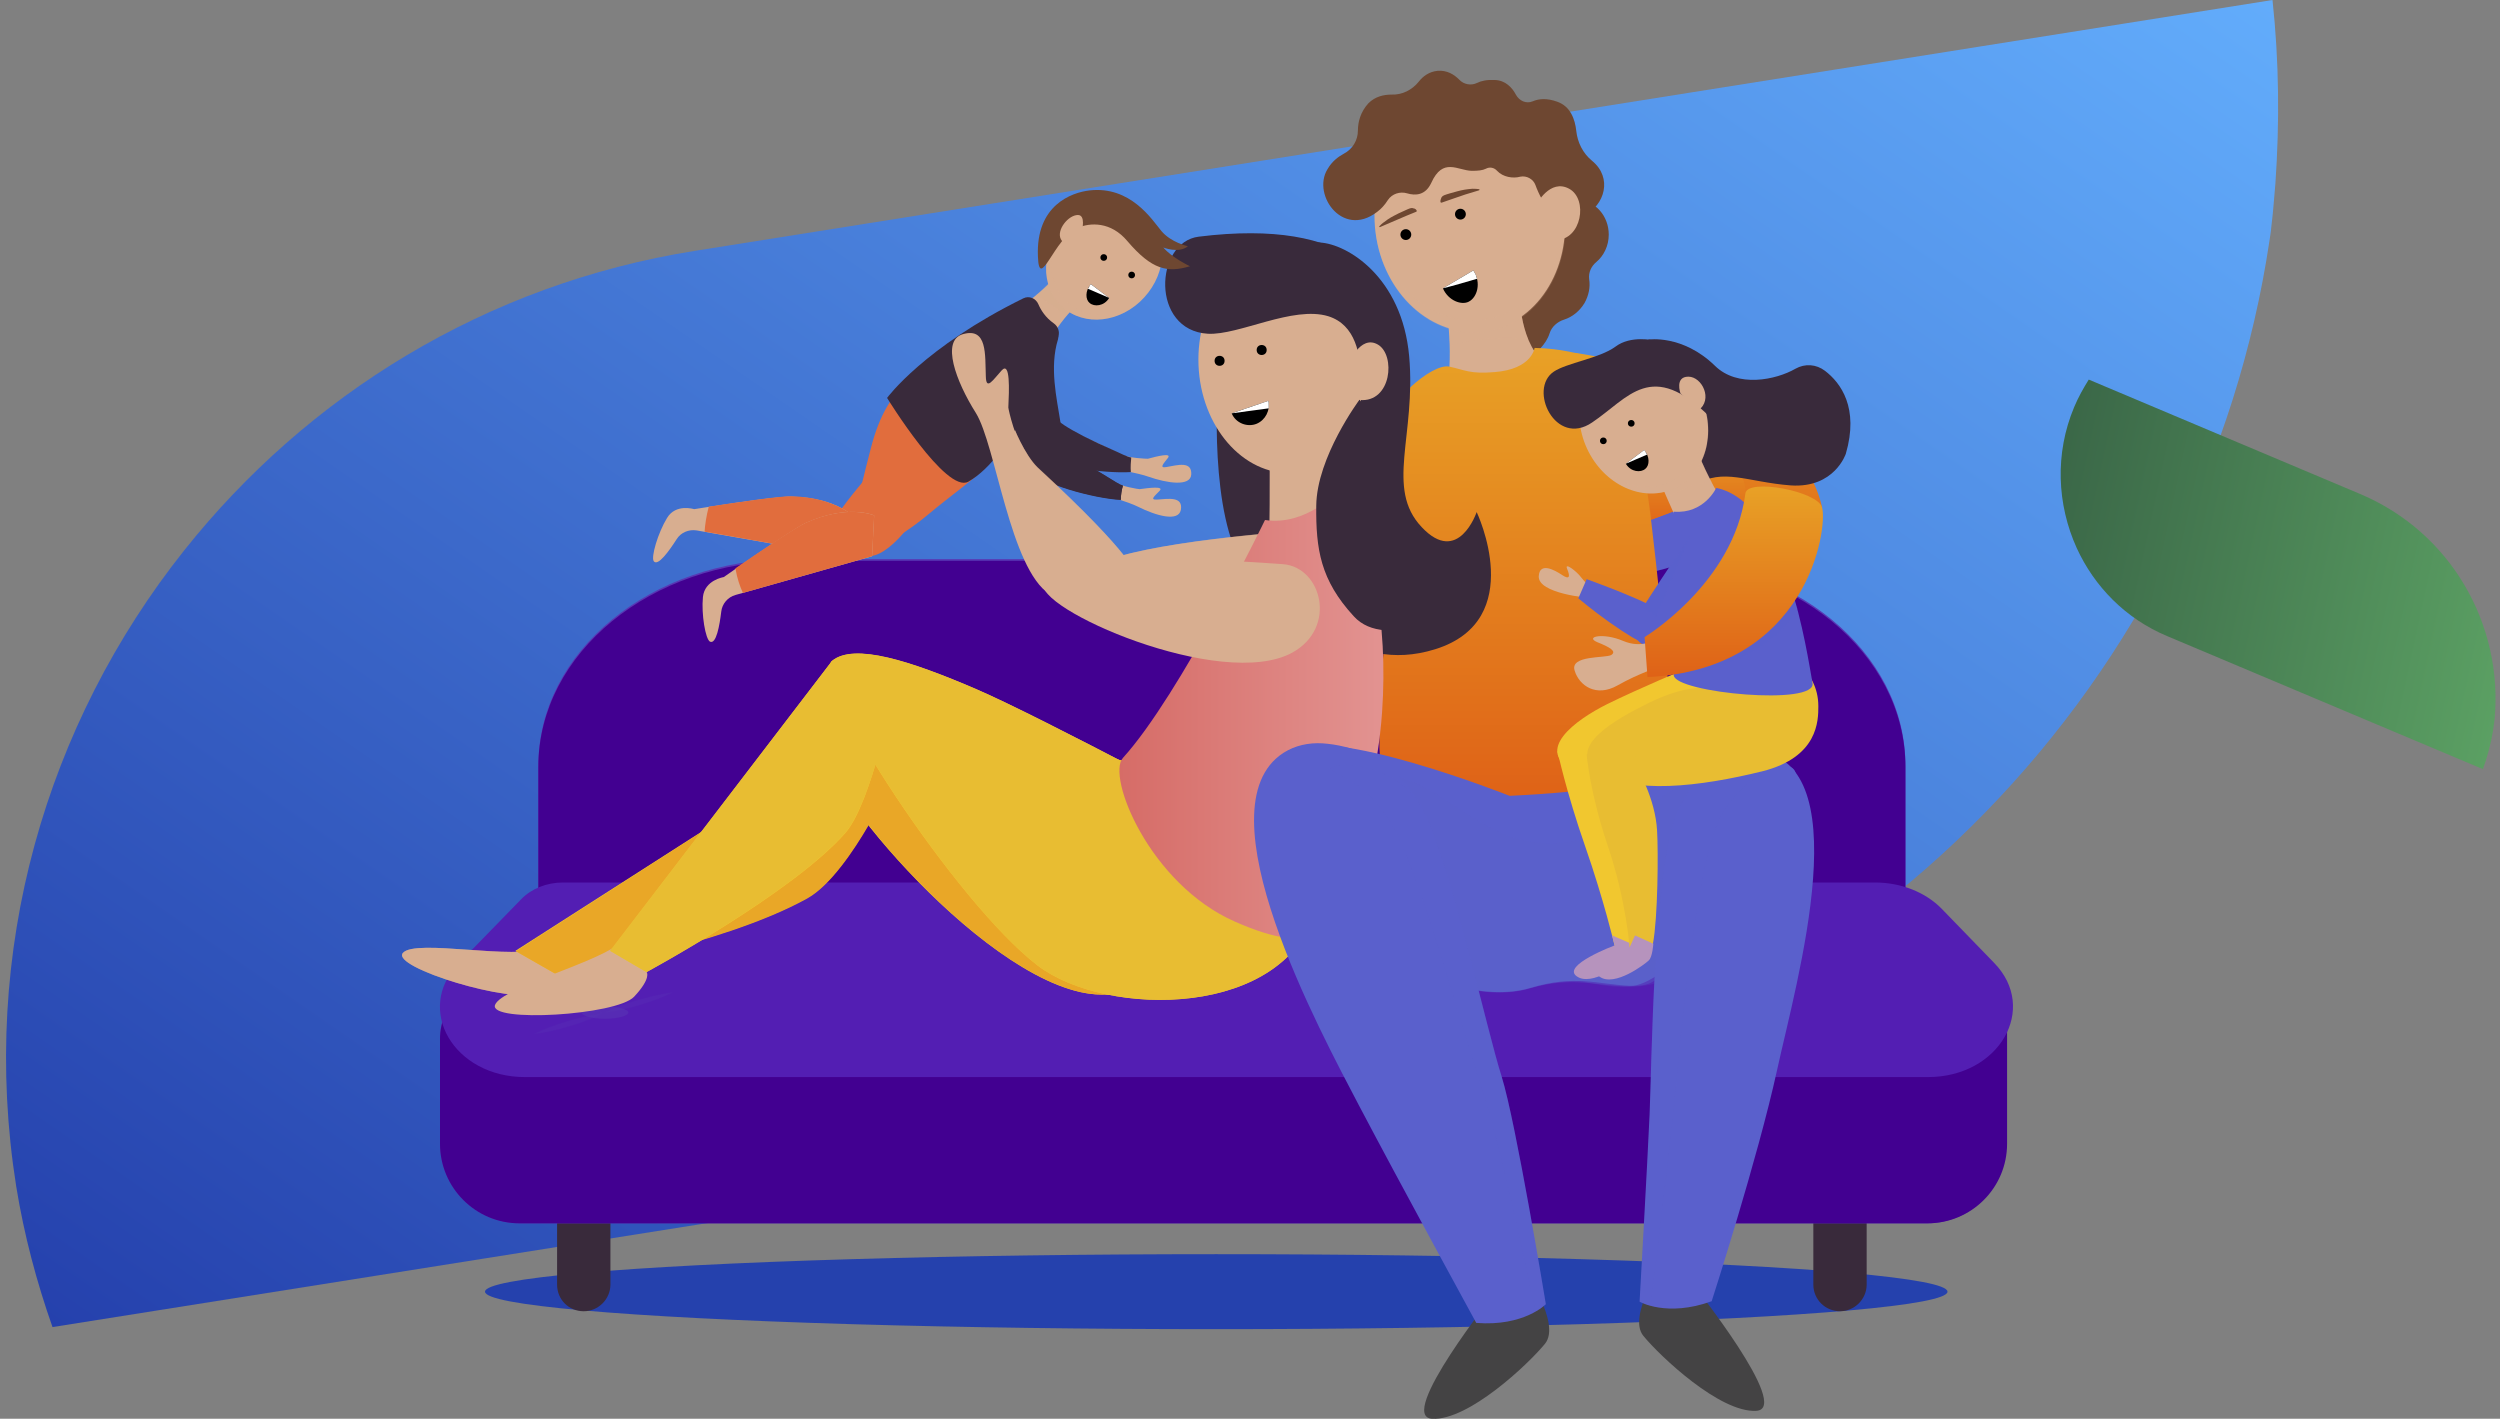 <?xml version="1.0" encoding="utf-8"?>
<!-- Generator: Adobe Illustrator 23.0.3, SVG Export Plug-In . SVG Version: 6.00 Build 0)  -->
<svg version="1.1" id="Слой_1" xmlns="http://www.w3.org/2000/svg" xmlns:xlink="http://www.w3.org/1999/xlink" x="0px" y="0px"
	 viewBox="0 0 600 340.5" style="enable-background:new 0 0 600 340.5;" xml:space="preserve">
<rect x="0" y="0" width="600" height="340.5" fill="#808080" stroke="none"/>
<style type="text/css">
	.st0{fill:url(#SVGID_1_);}
	.st1{fill:#2541AD;}
	.st2{fill:#392A3B;}
	.st3{fill:#5837B4;}
	.st4{fill:#420091;}
	.st5{opacity:0.51;}
	.st6{fill:none;}
	.st7{opacity:0.51;fill:#5837B4;}
	.st8{fill:#531EB3;}
	.st9{opacity:0.4;fill:#5A60CC;}
	.st10{fill:url(#SVGID_2_);}
	.st11{fill:#5A60CC;}
	.st12{opacity:0.26;}
	.st13{fill:url(#SVGID_3_);}
	.st14{fill:#6E4731;}
	.st15{fill:#D8AE90;}
	.st16{opacity:0.32;fill:#D8AE90;}
	.st17{opacity:0.21;fill:#D8AE90;}
	.st18{fill:url(#SVGID_4_);}
	.st19{opacity:0.5;fill:#D8AE90;}
	.st20{fill:#F1C72F;}
	.st21{fill:#E9A727;}
	.st22{fill:#E8BD32;}
	.st23{fill:url(#SVGID_5_);}
	.st24{fill:#E16D3D;}
	.st25{opacity:0.29;fill:#D8AE90;}
	.st26{fill:#6E6659;}
	.st27{fill:#444344;}
	.st28{opacity:0.18;fill:#5A60CC;}
	.st29{opacity:0.17;fill:#5A60CC;}
	.st30{fill:#B693BD;}
	.st31{opacity:0.25;fill:#5A60CC;}
	.st32{fill:url(#SVGID_6_);}
	.st33{fill:url(#SVGID_7_);}
	.st34{fill:#FFFFFF;}
</style>
<g>
	<g>
		
			<linearGradient id="SVGID_1_" gradientUnits="userSpaceOnUse" x1="-136.286" y1="218.946" x2="428.335" y2="218.946" gradientTransform="matrix(-0.568 0.823 0.823 0.568 172.251 -91.703)">
			<stop  offset="0" style="stop-color:#62ACFB"/>
			<stop  offset="1" style="stop-color:#2541AD"/>
		</linearGradient>
		<path class="st0" d="M44.2,132.1C73.7,95,116.4,68.2,166.8,60.2L545.4,0c1.6,14.8,1.7,29.5,0.7,44c-0.3,3.2-0.5,6.5-0.9,9.7
			c-0.1,1.3-0.3,2.6-0.5,3.9c-15.6,104.7-97.2,191.8-207.2,209.3L12.6,318.5c-3.8-10.8-6.8-22-8.7-33.7
			C-5.1,228.2,11.2,173.6,44.2,132.1z"/>
		<ellipse class="st1" cx="291.9" cy="310" rx="175.5" ry="9"/>
		<path class="st2" d="M441.6,314.7L441.6,314.7c3.5,0,6.4-2.9,6.4-6.4v-19c0-3.5-2.9-6.4-6.4-6.4l0,0c-3.5,0-6.4,2.9-6.4,6.4v19
			C435.2,311.9,438.1,314.7,441.6,314.7z"/>
		<path class="st2" d="M140.1,314.7L140.1,314.7c3.5,0,6.4-2.9,6.4-6.4v-19c0-3.5-2.9-6.4-6.4-6.4l0,0c-3.5,0-6.4,2.9-6.4,6.4v19
			C133.7,311.9,136.5,314.7,140.1,314.7z"/>
		<g>
			<g>
				<path class="st3" d="M129.2,218.6v-34.9c0-27.4,27.1-49.5,60.4-49.5h207.3c33.4,0,60.4,22.2,60.4,49.5v39.7L129.2,218.6z"/>
				<path class="st4" d="M129.2,219v-34.9c0-27.4,27.1-49.5,60.4-49.5h207.3c33.4,0,60.4,22.2,60.4,49.5v39.7L129.2,219z"/>
			</g>
			<g>
				<g>
					<g>
						<g class="st5">
							<g class="st5">
								<path class="st6" d="M170.4,195.8"/>
							</g>
							<g class="st5">
								<path class="st6" d="M163.9,189.8"/>
							</g>
							<g>
								<g class="st5">
									<path class="st6" d="M177,202.1"/>
								</g>
								<g class="st5">
									<path class="st6" d="M170.6,196.1"/>
								</g>
							</g>
						</g>
						<g class="st5">
							<g class="st5">
								<path class="st6" d="M170.6,195.8"/>
							</g>
							<g class="st5">
								<path class="st6" d="M177,189.8"/>
							</g>
							<g>
								<g class="st5">
									<path class="st6" d="M163.9,202.1"/>
								</g>
								<g class="st5">
									<path class="st6" d="M170.4,196.1"/>
								</g>
							</g>
						</g>
					</g>
					<g>
						<g class="st5">
							<g class="st5">
								<path class="st6" d="M170.4,157.6"/>
							</g>
							<g class="st5">
								<path class="st6" d="M163.9,151.6"/>
							</g>
						</g>
						<g class="st5">
							<g class="st5">
								<path class="st6" d="M170.6,157.6"/>
							</g>
							<g class="st5">
								<path class="st6" d="M177,151.6"/>
							</g>
						</g>
					</g>
				</g>
				<g>
					<g>
						<path class="st7" d="M229.3,195.8c0,1,1,1.8,2.2,1.8c1.2,0,2.2-0.8,2.2-1.8s-1-1.8-2.2-1.8C230.3,194,229.3,194.8,229.3,195.8
							z"/>
						<g class="st5">
							<g class="st5">
								<path class="st3" d="M225.1,189.8c1.3,0.8,2.4,1.7,3.5,2.7c1.1,1,2.1,2.1,2.9,3.3c-1.3-0.8-2.4-1.7-3.5-2.7
									C227,192.1,226,191,225.1,189.8z"/>
							</g>
							<g>
								<g class="st5">
									<path class="st3" d="M231.8,196.1c1.3,0.8,2.4,1.7,3.5,2.7c1.1,1,2.1,2.1,2.9,3.3c-1.3-0.8-2.4-1.7-3.5-2.7
										C233.7,198.4,232.6,197.3,231.8,196.1z"/>
								</g>
							</g>
						</g>
						<g class="st5">
							<g class="st5">
								<path class="st3" d="M238.2,189.8c-0.8,1.2-1.9,2.3-2.9,3.3c-1.1,1-2.2,1.9-3.5,2.7c0.8-1.2,1.9-2.3,2.9-3.3
									C235.8,191.5,236.9,190.5,238.2,189.8z"/>
							</g>
							<g>
								<g class="st5">
									<path class="st3" d="M231.5,196.1c-0.8,1.2-1.9,2.3-2.9,3.3c-1.1,1-2.2,1.9-3.5,2.7c0.8-1.2,1.9-2.3,2.9-3.3
										C229.1,197.8,230.2,196.9,231.5,196.1z"/>
								</g>
							</g>
						</g>
					</g>
					<g>
						<g class="st5">
							<g class="st5">
								<path class="st6" d="M231.5,157.6"/>
							</g>
							<g class="st5">
								<path class="st6" d="M225.1,151.6"/>
							</g>
							<g>
								<g class="st5">
									<path class="st6" d="M238.2,164"/>
								</g>
								<g class="st5">
									<path class="st6" d="M231.8,158"/>
								</g>
							</g>
						</g>
						<g class="st5">
							<g>
								<g class="st5">
									<path class="st6" d="M225.1,164"/>
								</g>
								<g class="st5">
									<path class="st6" d="M231.5,158"/>
								</g>
							</g>
						</g>
					</g>
				</g>
				<g>
					<g>
						<path class="st7" d="M290.5,195.8c0,1,1,1.8,2.2,1.8c1.2,0,2.2-0.8,2.2-1.8s-1-1.8-2.2-1.8C291.5,194,290.5,194.8,290.5,195.8
							z"/>
						<g class="st5">
							<g class="st5">
								<path class="st3" d="M286.3,189.8c1.3,0.8,2.4,1.7,3.5,2.7c1.1,1,2.1,2.1,2.9,3.3c-1.3-0.8-2.4-1.7-3.5-2.7
									C288.1,192.1,287.1,191,286.3,189.8z"/>
							</g>
							<g>
								<g class="st5">
									<path class="st3" d="M293,196.1c1.3,0.8,2.4,1.7,3.5,2.7c1.1,1,2.1,2.1,2.9,3.3c-1.3-0.8-2.4-1.7-3.5-2.7
										C294.8,198.4,293.8,197.3,293,196.1z"/>
								</g>
							</g>
						</g>
						<g class="st5">
							<g class="st5">
								<path class="st3" d="M299.4,189.8c-0.8,1.2-1.9,2.3-2.9,3.3c-1.1,1-2.2,1.9-3.5,2.7c0.8-1.2,1.9-2.3,2.9-3.3
									C297,191.5,298.1,190.5,299.4,189.8z"/>
							</g>
							<g>
								<g class="st5">
									<path class="st3" d="M292.7,196.1c-0.8,1.2-1.9,2.3-2.9,3.3c-1.1,1-2.2,1.9-3.5,2.7c0.8-1.2,1.9-2.3,2.9-3.3
										C290.3,197.8,291.4,196.9,292.7,196.1z"/>
								</g>
							</g>
						</g>
					</g>
					<g>
						<g class="st5">
							<g>
								<g class="st5">
									<path class="st3" d="M293,158c1.3,0.8,2.4,1.7,3.5,2.7c1.1,1,2.1,2.1,2.9,3.3c-1.3-0.8-2.4-1.7-3.5-2.7
										C294.8,160.3,293.8,159.2,293,158z"/>
								</g>
							</g>
						</g>
						<g class="st5">
							<g class="st5">
								<path class="st6" d="M293,157.6"/>
							</g>
							<g class="st5">
								<path class="st6" d="M299.4,151.6"/>
							</g>
							<g>
								<g class="st5">
									<path class="st3" d="M292.7,158c-0.8,1.2-1.9,2.3-2.9,3.3c-1.1,1-2.2,1.9-3.5,2.7c0.8-1.2,1.9-2.3,2.9-3.3
										C290.3,159.7,291.4,158.7,292.7,158z"/>
								</g>
							</g>
						</g>
					</g>
				</g>
				<g>
					<g>
						<path class="st7" d="M351.6,195.8c0,1,1,1.8,2.2,1.8c1.2,0,2.2-0.8,2.2-1.8s-1-1.8-2.2-1.8C352.6,194,351.6,194.8,351.6,195.8
							z"/>
						<g class="st5">
							<g class="st5">
								<path class="st3" d="M347.4,189.8c1.3,0.8,2.4,1.7,3.5,2.7c1.1,1,2.1,2.1,2.9,3.3c-1.3-0.8-2.4-1.7-3.5-2.7
									C349.3,192.1,348.3,191,347.4,189.8z"/>
							</g>
							<g>
								<g class="st5">
									<path class="st3" d="M354.1,196.1c1.3,0.8,2.4,1.7,3.5,2.7c1.1,1,2.1,2.1,2.9,3.3c-1.3-0.8-2.4-1.7-3.5-2.7
										C356,198.4,355,197.3,354.1,196.1z"/>
								</g>
							</g>
						</g>
						<g class="st5">
							<g class="st5">
								<path class="st3" d="M360.5,189.8c-0.8,1.2-1.9,2.3-2.9,3.3c-1.1,1-2.2,1.9-3.5,2.7c0.8-1.2,1.9-2.3,2.9-3.3
									C358.1,191.5,359.2,190.5,360.5,189.8z"/>
							</g>
							<g>
								<g class="st5">
									<path class="st3" d="M353.8,196.1c-0.8,1.2-1.9,2.3-2.9,3.3c-1.1,1-2.2,1.9-3.5,2.7c0.8-1.2,1.9-2.3,2.9-3.3
										C351.4,197.8,352.6,196.9,353.8,196.1z"/>
								</g>
							</g>
						</g>
					</g>
					<g>
						<path class="st7" d="M351.6,157.6c0,1,1,1.8,2.2,1.8c1.2,0,2.2-0.8,2.2-1.8c0-1-1-1.8-2.2-1.8
							C352.6,155.8,351.6,156.6,351.6,157.6z"/>
						<g class="st5">
							<g class="st5">
								<path class="st3" d="M347.4,151.6c1.3,0.8,2.4,1.7,3.5,2.7c1.1,1,2.1,2.1,2.9,3.3c-1.3-0.8-2.4-1.7-3.5-2.7
									C349.3,153.9,348.3,152.9,347.4,151.6z"/>
							</g>
							<g>
								<g class="st5">
									<path class="st3" d="M354.1,158c1.3,0.8,2.4,1.7,3.5,2.7c1.1,1,2.1,2.1,2.9,3.3c-1.3-0.8-2.4-1.7-3.5-2.7
										C356,160.3,355,159.2,354.1,158z"/>
								</g>
							</g>
						</g>
						<g class="st5">
							<g class="st5">
								<path class="st3" d="M360.5,151.6c-0.8,1.2-1.9,2.3-2.9,3.3c-1.1,1-2.2,1.9-3.5,2.7c0.8-1.2,1.9-2.3,2.9-3.3
									C358.1,153.3,359.2,152.4,360.5,151.6z"/>
							</g>
							<g>
								<g class="st5">
									<path class="st3" d="M353.8,158c-0.8,1.2-1.9,2.3-2.9,3.3c-1.1,1-2.2,1.9-3.5,2.7c0.8-1.2,1.9-2.3,2.9-3.3
										C351.4,159.7,352.6,158.7,353.8,158z"/>
								</g>
							</g>
						</g>
					</g>
				</g>
				<g>
					<g>
						<path class="st7" d="M412.8,195.8c0,1,1,1.8,2.2,1.8s2.2-0.8,2.2-1.8s-1-1.8-2.2-1.8S412.8,194.8,412.8,195.8z"/>
						<g class="st5">
							<g class="st5">
								<path class="st3" d="M408.6,189.8c1.3,0.8,2.4,1.7,3.5,2.7c1.1,1,2.1,2.1,2.9,3.3c-1.3-0.8-2.4-1.7-3.5-2.7
									C410.5,192.1,409.4,191,408.6,189.8z"/>
							</g>
							<g>
								<g class="st5">
									<path class="st3" d="M415.3,196.1c1.3,0.8,2.4,1.7,3.5,2.7c1.1,1,2.1,2.1,2.9,3.3c-1.3-0.8-2.4-1.7-3.5-2.7
										C417.2,198.4,416.1,197.3,415.3,196.1z"/>
								</g>
							</g>
						</g>
						<g class="st5">
							<g class="st5">
								<path class="st3" d="M421.7,189.8c-0.8,1.2-1.9,2.3-2.9,3.3c-1.1,1-2.2,1.9-3.5,2.7c0.8-1.2,1.9-2.3,2.9-3.3
									C419.3,191.5,420.4,190.5,421.7,189.8z"/>
							</g>
							<g>
								<g class="st5">
									<path class="st3" d="M415,196.1c-0.8,1.2-1.9,2.3-2.9,3.3c-1.1,1-2.2,1.9-3.5,2.7c0.8-1.2,1.9-2.3,2.9-3.3
										C412.6,197.8,413.7,196.9,415,196.1z"/>
								</g>
							</g>
						</g>
					</g>
					<g>
						<path class="st7" d="M412.8,157.6c0,1,1,1.8,2.2,1.8s2.2-0.8,2.2-1.8c0-1-1-1.8-2.2-1.8S412.8,156.6,412.8,157.6z"/>
						<g class="st5">
							<g class="st5">
								<path class="st3" d="M408.6,151.6c1.3,0.8,2.4,1.7,3.5,2.7c1.1,1,2.1,2.1,2.9,3.3c-1.3-0.8-2.4-1.7-3.5-2.7
									C410.5,153.9,409.4,152.9,408.6,151.6z"/>
							</g>
							<g>
								<g class="st5">
									<path class="st3" d="M415.3,158c1.3,0.8,2.4,1.7,3.5,2.7c1.1,1,2.1,2.1,2.9,3.3c-1.3-0.8-2.4-1.7-3.5-2.7
										C417.2,160.3,416.1,159.2,415.3,158z"/>
								</g>
							</g>
						</g>
						<g class="st5">
							<g class="st5">
								<path class="st3" d="M421.7,151.6c-0.8,1.2-1.9,2.3-2.9,3.3c-1.1,1-2.2,1.9-3.5,2.7c0.8-1.2,1.9-2.3,2.9-3.3
									C419.3,153.3,420.4,152.4,421.7,151.6z"/>
							</g>
							<g>
								<g class="st5">
									<path class="st3" d="M415,158c-0.8,1.2-1.9,2.3-2.9,3.3c-1.1,1-2.2,1.9-3.5,2.7c0.8-1.2,1.9-2.3,2.9-3.3
										C412.6,159.7,413.7,158.7,415,158z"/>
								</g>
							</g>
						</g>
					</g>
				</g>
			</g>
		</g>
		<path class="st3" d="M124.7,293.6h337.7c10.6,0,19.1-8.6,19.1-19.1v-31.9c0-4.7-3.8-8.5-8.5-8.5H120.5c-8.2,0-14.9,6.7-14.9,14.9
			v25.5C105.6,285,114.2,293.6,124.7,293.6z"/>
		<g>
			<path class="st4" d="M124.7,293.6h337.9c10.5,0,19.1-8.5,19.1-19.1v-31.5c0-4.7-3.8-8.5-8.5-8.5H120.5c-8.2,0-14.9,6.7-14.9,14.9
				v25.1C105.6,285,114.1,293.6,124.7,293.6z"/>
			<g>
				<path class="st8" d="M126,258.5h336.7c17.1,0,26.6-16.4,15.9-27.4L466,218.1c-3.9-4-9.8-6.3-16-6.3H135.1c-3.9,0-7.6,1.5-10,4
					l-15,15.4C99.4,242.2,108.9,258.5,126,258.5z"/>
				<g>
					<g>
						<g>
							<g class="st5">
								<g class="st5">
									<path class="st6" d="M211.2,243"/>
								</g>
								<g class="st5">
									<path class="st6" d="M227.5,238.2"/>
								</g>
								<g>
									<g class="st5">
										<path class="st6" d="M194.3,248.1"/>
									</g>
									<g class="st5">
										<path class="st6" d="M210.5,243.3"/>
									</g>
								</g>
							</g>
							<g class="st5">
								<g class="st5">
									<path class="st6" d="M210.5,243"/>
								</g>
								<g class="st5">
									<path class="st6" d="M194.3,238.2"/>
								</g>
								<g>
									<g class="st5">
										<path class="st6" d="M227.5,248.1"/>
									</g>
									<g class="st5">
										<path class="st6" d="M211.2,243.3"/>
									</g>
								</g>
							</g>
						</g>
						<g>
							<g class="st5">
								<g>
									<g class="st5">
										<path class="st6" d="M198.5,226.6"/>
									</g>
								</g>
							</g>
							<g class="st5">
								<g class="st5">
									<path class="st6" d="M198.5,219.4"/>
								</g>
								<g>
									<g class="st5">
										<path class="st6" d="M222.6,226.6"/>
									</g>
								</g>
							</g>
						</g>
					</g>
					<g>
						<g>
							<path class="st7" d="M150.8,243c0,0.8-2.5,1.5-5.6,1.5c-3.1,0-5.6-0.7-5.6-1.5c0-0.8,2.5-1.5,5.6-1.5
								C148.3,241.6,150.8,242.2,150.8,243z"/>
							<g class="st5">
								<g class="st5">
									<path class="st3" d="M161.4,238.2c-2.6,1.3-5.2,2.2-7.9,3c-2.7,0.8-5.4,1.5-8.3,1.8c2.6-1.3,5.2-2.2,7.9-3
										C155.9,239.3,158.6,238.5,161.4,238.2z"/>
								</g>
								<g>
									<g class="st5">
										<path class="st3" d="M144.5,243.3c-2.6,1.3-5.2,2.2-7.9,3c-2.7,0.8-5.4,1.5-8.3,1.8c2.6-1.3,5.2-2.2,7.9-3
											C138.9,244.3,141.7,243.6,144.5,243.3z"/>
									</g>
								</g>
							</g>
							<g class="st5">
								<g class="st5">
									<path class="st3" d="M128.3,238.2c2.8,0.4,5.6,1.1,8.3,1.8c2.7,0.8,5.4,1.7,7.9,3c-2.8-0.4-5.6-1.1-8.3-1.8
										C133.5,240.4,130.8,239.4,128.3,238.2z"/>
								</g>
								<g>
									<g class="st5">
										<path class="st6" d="M161.4,248.1"/>
									</g>
									<g class="st5">
										<path class="st6" d="M145.2,243.3"/>
									</g>
								</g>
							</g>
						</g>
						<g>
							<g class="st5">
								<g class="st5">
									<path class="st6" d="M144.8,222.9"/>
								</g>
								<g class="st5">
									<path class="st6" d="M156.5,219.4"/>
								</g>
								<g>
									<g class="st5">
										<path class="st6" d="M132.4,226.6"/>
									</g>
									<g class="st5">
										<path class="st6" d="M144.2,223.1"/>
									</g>
								</g>
							</g>
							<g class="st5">
								<g class="st5">
									<path class="st6" d="M144.2,222.9"/>
								</g>
								<g class="st5">
									<path class="st6" d="M132.4,219.4"/>
								</g>
								<g>
									<g class="st5">
										<path class="st6" d="M156.5,226.6"/>
									</g>
									<g class="st5">
										<path class="st6" d="M144.8,223.1"/>
									</g>
								</g>
							</g>
						</g>
					</g>
					<g>
						<g>
							<path class="st7" d="M290.9,222.9c0,0.6-1.8,1.1-4.1,1.1c-2.3,0-4.1-0.5-4.1-1.1c0-0.6,1.8-1.1,4.1-1.1
								C289.1,221.9,290.9,222.3,290.9,222.9z"/>
							<g class="st5">
								<g class="st5">
									<path class="st3" d="M298.6,219.4c-1.9,0.9-3.8,1.6-5.8,2.2c-2,0.6-4,1.1-6,1.3c1.9-0.9,3.8-1.6,5.8-2.2
										C294.6,220.2,296.6,219.7,298.6,219.4z"/>
								</g>
								<g>
									<g class="st5">
										<path class="st3" d="M286.3,223.1c-1.9,0.9-3.8,1.6-5.8,2.2c-2,0.6-4,1.1-6,1.3c1.9-0.9,3.8-1.6,5.8-2.2
											C282.3,223.9,284.2,223.4,286.3,223.1z"/>
									</g>
								</g>
							</g>
							<g class="st5">
								<g class="st5">
									<path class="st3" d="M274.5,219.4c2.1,0.3,4,0.8,6,1.3c2,0.6,3.9,1.3,5.8,2.2c-2.1-0.3-4-0.8-6-1.3
										C278.3,221,276.4,220.3,274.5,219.4z"/>
								</g>
								<g>
									<g class="st5">
										<path class="st3" d="M286.8,223.1c2.1,0.3,4,0.8,6,1.3c2,0.6,3.9,1.3,5.8,2.2c-2.1-0.3-4-0.8-6-1.3
											C290.6,224.7,288.7,224,286.8,223.1z"/>
									</g>
								</g>
							</g>
						</g>
					</g>
					<g>
						<g>
							<g class="st5">
								<g>
									<line class="st9" x1="346.4" y1="248.1" x2="362.6" y2="243.3"/>
								</g>
							</g>
							<g class="st5">
								<g>
									<g class="st5">
										<path class="st6" d="M379.6,248.1"/>
									</g>
									<g class="st5">
										<path class="st6" d="M363.3,243.3"/>
									</g>
								</g>
							</g>
						</g>
						<g>
							<path class="st7" d="M367,222.9c0,0.6-1.8,1.1-4.1,1.1s-4.1-0.5-4.1-1.1c0-0.6,1.8-1.1,4.1-1.1S367,222.3,367,222.9z"/>
							<g class="st5">
								<g class="st5">
									<path class="st3" d="M374.7,219.4c-1.9,0.9-3.8,1.6-5.8,2.2c-2,0.6-4,1.1-6,1.3c1.9-0.9,3.8-1.6,5.8-2.2
										C370.6,220.2,372.6,219.7,374.7,219.4z"/>
								</g>
								<g>
									<g class="st5">
										<path class="st3" d="M362.4,223.1c-1.9,0.9-3.8,1.6-5.8,2.2c-2,0.6-4,1.1-6,1.3c1.9-0.9,3.8-1.6,5.8-2.2
											C358.3,223.9,360.3,223.4,362.4,223.1z"/>
									</g>
								</g>
							</g>
							<g class="st5">
								<g class="st5">
									<path class="st3" d="M350.6,219.4c2.1,0.3,4,0.8,6,1.3c2,0.6,3.9,1.3,5.8,2.2c-2.1-0.3-4-0.8-6-1.3
										C354.4,221,352.4,220.3,350.6,219.4z"/>
								</g>
								<g>
									<g class="st5">
										<path class="st3" d="M362.9,223.1c2.1,0.3,4,0.8,6,1.3c2,0.6,3.9,1.3,5.8,2.2c-2.1-0.3-4-0.8-6-1.3
											C366.7,224.7,364.7,224,362.9,223.1z"/>
									</g>
								</g>
							</g>
						</g>
					</g>
					<g>
						<g>
							<g class="st5">
								<g class="st5">
									<path class="st6" d="M439.4,243"/>
								</g>
								<g class="st5">
									<path class="st6" d="M455.6,238.2"/>
								</g>
							</g>
							<g class="st5">
								<g>
									<g class="st5">
										<path class="st6" d="M455.6,248.1"/>
									</g>
									<g class="st5">
										<path class="st6" d="M439.4,243.3"/>
									</g>
								</g>
							</g>
						</g>
						<g>
							<g class="st5">
								<g class="st5">
									<path class="st6" d="M438.9,222.9"/>
								</g>
								<g class="st5">
									<path class="st6" d="M450.7,219.4"/>
								</g>
							</g>
							<g class="st5">
								<g class="st5">
									<path class="st6" d="M438.4,222.9"/>
								</g>
								<g class="st5">
									<path class="st6" d="M426.6,219.4"/>
								</g>
							</g>
						</g>
					</g>
				</g>
			</g>
		</g>
		
			<linearGradient id="SVGID_2_" gradientUnits="userSpaceOnUse" x1="1007.664" y1="84.712" x2="1007.664" y2="138.295" gradientTransform="matrix(-1 0 0 1 1412.382 0)">
			<stop  offset="0" style="stop-color:#E8A126"/>
			<stop  offset="1" style="stop-color:#DF6217"/>
		</linearGradient>
		<path class="st10" d="M378,84.7c16.3,2.2,54.4,13.8,59.3,37.1l-23.2,16.5c0,0-20.8-15-37.1-24.8c-3.9-2.3-5.9-15.9-4.3-22.5
			C373.3,88.7,375.7,84.4,378,84.7z"/>
		<g>
			<path class="st11" d="M404.9,121.5c0,0-18.7,6.9-22.4,8.8c-3.7,1.9-5.9,8.1,3,8.1c8.9,0,17.2-2.4,20.6-4.5
				C409.6,131.8,416,119.4,404.9,121.5z"/>
			<g class="st12">
				<path class="st11" d="M404.9,121.5c0,0-18.7,6.9-22.4,8.8c-3.7,1.9-5.9,8.1,3,8.1c8.9,0,17.2-2.4,20.6-4.5
					C409.6,131.8,416,119.4,404.9,121.5z"/>
			</g>
		</g>
		
			<linearGradient id="SVGID_3_" gradientUnits="userSpaceOnUse" x1="1006.138" y1="104.379" x2="1006.138" y2="127.625" gradientTransform="matrix(-1 0 0 1 1412.382 0)">
			<stop  offset="0" style="stop-color:#E8A126"/>
			<stop  offset="1" style="stop-color:#DF6217"/>
		</linearGradient>
		<path class="st13" d="M393.5,104.6c0,0,24.2-3,25.5,13.8c0.4,5.6-6.5,9.2-6.5,9.2l-9.4-5.4l-6.7,2.5L393.5,104.6z"/>
		<g>
			<path class="st14" d="M359.4,73.3c2-2,4.7-2.9,7.1-2.6c-0.2-1.7,0.2-3.6,1.2-5.3c1.2-2.2,3.2-3.6,5.3-4.1c-1-1.4-1.5-3.1-1.5-5
				c0-4.5,3.3-8.2,7.3-8.2s7.3,3.7,7.3,8.2c0,2.7-1.2,5.1-3,6.6c-1.2,1-1.9,2.5-1.7,4.1c0.3,1.9-0.1,3.9-1.1,5.7c-1.2,2-3,3.4-4.9,4
				c-1.6,0.5-3,1.7-3.5,3.3c-0.4,1.3-1.2,2.5-2.2,3.6c-3.2,3.2-8.1,3.5-10.9,0.7C355.9,81.4,356.2,76.5,359.4,73.3z"/>
			<path class="st15" d="M364.7,68.2c0,0-0.7,11.2,4.6,17.5c2.8,3.4-10.7,14-10.7,14s-11.2-6.1-10.9-9.2c1-11.3-1.4-21.1-1.4-21.1
				L364.7,68.2z"/>
			<path class="st16" d="M349.3,69.3l15.4-1c0,0-0.4,6.9,2,13c-3.8-0.3-11.9-0.6-18.7,1.7c-0.1-2-0.2-3.9-0.4-5.5L349.3,69.3z"/>
			
				<ellipse transform="matrix(0.992 -0.125 0.125 0.992 -3.871 44.365)" class="st15" cx="352.8" cy="53.1" rx="22.8" ry="26.8"/>
			<path class="st17" d="M355.9,76.7c11.7-1.5,20.1-13.1,19.6-26.6c0,0.1,0,0.1,0,0.2c1.8,14.7-6.8,27.8-19.3,29.4
				c-12.5,1.6-24.2-9-26-23.7c-0.1-0.9-0.2-1.9-0.2-2.8C331.8,67.8,343.4,78.3,355.9,76.7z"/>
			<path class="st14" d="M325.9,31.3c0,2.4-1.3,4.5-3.4,5.6c-1.3,0.7-2.8,1.8-3.9,3.7c-3.9,6.3,4.1,17.3,12.7,9.6c0,0,1-0.9,1.8-2.2
				c1-1.5,2.9-2.1,4.6-1.6c2,0.6,4.4,0.5,5.8-2.5c2.8-6.2,6.3-3,9.7-2.9c1.5,0,2.6-0.1,3.4-0.5c0.9-0.5,2-0.3,2.7,0.5
				c1.4,1.5,3.8,1.9,5.6,1.4c1.5-0.3,3.1,0.6,3.6,2c1.6,4.4,5.2,10.6,11.7,7.3c4.9-2.4,6.9-9,1.9-13.1c-2.2-1.8-3.5-4.4-3.8-7.2
				c-0.3-2.8-1.4-5.9-4.6-7c-2.5-0.9-4.4-0.7-5.8-0.1c-1.6,0.7-3.3-0.1-4.1-1.6c-0.9-1.7-2.5-3.4-5-3.5c-1.9-0.1-3.3,0.2-4.3,0.7
				c-1.4,0.7-3.2,0.4-4.3-0.8c-1.2-1.2-2.9-2.3-5.2-2.1c-2,0.2-3.5,1.3-4.5,2.6c-1.6,2-4,3.2-6.5,3.1c-1.8,0-3.9,0.4-5.6,2.1
				C326.5,26.9,325.9,29.3,325.9,31.3z"/>
			<path class="st15" d="M368.8,49c0,0,3.2-6.2,7.8-3.7c4.6,2.5,3,12.3-3.2,12.3c-4.6,0-4.6,0-4.6,0"/>
		</g>
		
			<linearGradient id="SVGID_4_" gradientUnits="userSpaceOnUse" x1="1046.602" y1="83.469" x2="1046.602" y2="192.137" gradientTransform="matrix(-1 0 0 1 1412.382 0)">
			<stop  offset="0" style="stop-color:#E8A126"/>
			<stop  offset="1" style="stop-color:#DF6217"/>
		</linearGradient>
		<path class="st18" d="M379.9,85.2c0,0-5.1-1.6-11.6-1.7c0,0-0.6,5.1-9.6,5.8c-5.9,0.5-7.1-0.5-10.8-1.3c-4.2-1-15.3,8.7-18.2,17.7
			c0,0,5.8,27,4.2,34.5c-1.6,7.4-3.9,39.8-2.3,44.6c1.6,4.8,52.7,16.4,70.2-5.4c0,0-3.9-43.8-6.5-61.8
			C392.7,99.5,393.7,94.8,379.9,85.2z"/>
		<g>
			<g>
				<path class="st15" d="M250,106.2c0,0,1.5-1,17,9.3c2.1,1.3,6.3,1.9,6.5,1.9c2.2-0.3,6-0.8,4.8,0.4c-1.1,1.2-2.5,2.2-0.6,2.1
					c2.8-0.2,6.3-0.8,5.7,2.5c-0.6,2.9-5.9,1.4-10.3-0.8s-22.5-6.9-22.5-6.9L250,106.2z"/>
			</g>
			<g>
				<path class="st2" d="M246.2,85.3c0.1-4.7-14.8-5.1-15.3,1.1c-0.6,6.2,14.4,27.2,18.5,26.8C260.9,112,245.8,99.2,246.2,85.3z"/>
				<path class="st2" d="M266.2,114.7c0.7,0.4,2.4,1.6,3.3,1.8c-0.3,1-0.5,2.2-0.5,3.4c-6.6-0.4-19.3-3.8-22.4-7.5
					c-1.9-2.2,2.5-11.4,4.4-9.3C252.7,105.1,253.8,107.4,266.2,114.7z"/>
			</g>
			<path class="st2" d="M230.9,86.4c0.6-6.2,15.5-5.8,15.3-1.1c-0.2,7.3,3.8,14.2,6,19.4c1.6,1.8,4.4,4.4,14,10.1
				c0.7,0.4,2.4,1.6,3.3,1.8c-0.3,1-0.5,2.2-0.5,3.4c-6.6-0.4-19.3-3.8-22.4-7.5c-0.2-0.2-0.3-0.6-0.4-1
				C240.4,106.5,230.4,91.5,230.9,86.4z"/>
		</g>
		<path class="st2" d="M308.2,60c0,0,1.9-2.1,8.5-1.8c6.6,0.3,19.8,8.3,21.5,27.3c1.7,19-5.8,31.7,3,41c8.8,9.4,13.2-3.6,13.2-3.6
			s12.4,25.9-9.9,32.9c-20.8,6.5-32-11.4-32-11.4s-10.4,2.8-16.5-13.5c-6.1-16.3-3.4-44.2-3.4-44.2L308.2,60z"/>
		<g>
			<path class="st15" d="M310.5,127.5c8.8-0.7,15.6,14,5.3,19.6c-10.3,5.6-60.5-0.9-58.6-7C259.4,133.2,284.3,129.6,310.5,127.5z"/>
			<path class="st15" d="M272.2,137.6c0,0,1.1-3-23.2-25.4c-3.1-3-5.9-10-6-10.4c-0.5-4-1.2-10.6-2.8-8.1c-1.6,2.4-2.8,5.2-3.4,2
				c-0.9-4.9-1.4-11.2-6.7-8.8c-4.8,2.2,0,10.8,5.7,17.3c5.7,6.5,13.2,33.9,23.1,38.3C262.3,144,272.2,137.6,272.2,137.6z"/>
			<path class="st19" d="M230.2,86.9c5.3-2.4,5.8,3.9,6.7,8.8c0.6,3.2,1.8,0.5,3.4-2c1.6-2.4,2.3,4.1,2.8,8.1c0,0.4,2.8,7.4,6,10.4
				c12,11.1,17.8,17.5,20.6,21c10.2-2.7,25.3-4.5,40.9-5.8c8.8-0.7,15.6,14,5.3,19.6c-8.9,4.9-47.8,0.6-56.8-4.5c0,0-0.1,0-0.1,0
				c-9.8-4.4-17.4-31.8-23.1-38.3C230.2,97.7,225.4,89.1,230.2,86.9z"/>
		</g>
		
			<ellipse transform="matrix(0.999 -3.831478e-02 3.831478e-02 0.999 -3.097 11.91)" class="st15" cx="309.2" cy="86.8" rx="21.5" ry="26.8"/>
		<g>
			<g>
				<path class="st20" d="M305.9,189.6c0,0-54.9-11.1-72.1-13c-17.1-1.9-31.3-2.2-35.1,3.5c-3.8,5.7,39.5,58.6,65.7,58.6
					c26.2,0,55.6-8.2,54.5-36C317.8,174.9,305.9,189.6,305.9,189.6z"/>
				<g>
					<path class="st15" d="M133.5,233.8c0,0,0.6,1.7-4.8,4.5c-5.4,2.8-35-6.1-32-9.6c3-3.5,27.4,1.9,33.4-1.3
						C136,224.2,133.5,233.8,133.5,233.8z"/>
					<path class="st19" d="M133.5,233.8c0,0,0.6,1.7-4.8,4.5c-5.4,2.8-35-6.1-32-9.6c3-3.5,27.4,1.9,33.4-1.3
						C136,224.2,133.5,233.8,133.5,233.8z"/>
					<path class="st20" d="M212.3,190.6l-11.4-11.8l-77.2,49.4l9.8,5.6c0,0,39.6-6.8,60.2-18.3C202.9,210.4,212.3,190.6,212.3,190.6
						z"/>
				</g>
				<path class="st21" d="M198.6,180.3c0-0.1,0.1-0.2,0.1-0.2c3.8-5.7,18-5.4,35.1-3.5c17.1,1.9,72.1,13,72.1,13s12-14.7,13.1,13.1
					c1.1,27.8-28.3,35.9-54.5,36c-17.4,0-42.4-23.3-56-40.7c-3.6,6.2-9.2,14.5-14.7,17.6c-20.6,11.5-60.2,18.3-60.2,18.3l-9.8-5.6
					L198.6,180.3z"/>
			</g>
			<g>
				<path class="st20" d="M299.5,198.7c0,0-49.4-26.5-65.2-33.3c-15.8-6.8-29.3-11.1-34.6-6.8c-5.3,4.4,29.5,57.9,49.3,73.1
					c16.6,12.7,60,12.8,67-14.1C323,190.7,299.5,198.7,299.5,198.7z"/>
				<path class="st15" d="M155.2,233.3c0,0,1.2,1.4-3,5.9c-4.2,4.5-34.9,6.3-33.4,2c1.6-4.3,26.2-10.5,30.7-15.5
					C154.1,220.6,155.2,233.3,155.2,233.3z"/>
				<path class="st20" d="M214.5,165.8l-14.8-7.2l-53.2,69.6l8.7,5.1c0,0,35.3-19.1,47.8-33.5C209.3,192.4,214.5,165.8,214.5,165.8z
					"/>
				<path class="st22" d="M199.4,159c0.1-0.1,0.2-0.3,0.3-0.4c5.3-4.4,18.8,0,34.6,6.8c15.8,6.8,65.2,33.3,65.2,33.3
					s23.4-8,16.5,18.9c-7,26.9-50.4,26.8-67,14.1c-11.5-8.8-28.1-30.7-38.9-48.2c-2,6.6-4.5,13.2-7.2,16.3
					c-12.5,14.4-47.8,33.5-47.8,33.5l-8.7-5.1L199.4,159z"/>
			</g>
		</g>
		<path class="st15" d="M319.7,102.8c0,0-0.8,17.1,1.4,21.8c0,0-7.2,6.6-16.5,6.3c0,0,0.3-18.2,0-23.4
			C304.2,102.3,319.7,102.8,319.7,102.8z"/>
		
			<linearGradient id="SVGID_5_" gradientUnits="userSpaceOnUse" x1="1080.299" y1="171.568" x2="1143.635" y2="171.568" gradientTransform="matrix(-1 0 0 1 1412.382 0)">
			<stop  offset="0" style="stop-color:#E29391"/>
			<stop  offset="1" style="stop-color:#D66C67"/>
		</linearGradient>
		<path class="st23" d="M321,118c0,0-7.6,8.3-17.4,6.8c0,0-20.3,41.9-34.1,57.1c-4,4.4,6.4,30.3,26.9,39.3c20.6,9.1,21.3,0,21.3,0
			s12.1-22.8,14-50.3C333.2,149.2,329.4,129.3,321,118z"/>
		<path class="st2" d="M287.7,56.8c-10.6,1.3-11.6,22.5,2.2,23.3c7.4,0.4,20.4-6.8,28.9-4.2c13,4.1,5.5,28.1,7.9,33.4
			C330.1,117.3,361.1,47.7,287.7,56.8z"/>
		<g>
			<path class="st24" d="M236,101c-4.3-2.3-12.9-4.5-24.1,8.9c-8.6,10.2-16,18.5-12.9,22.2c3.1,3.7,13.9-0.3,24.1-8.9
				C233.3,114.6,247.1,106.9,236,101z"/>
			<path class="st15" d="M205.6,124.6l-4.8,8.6l-33.6-5.9c-1.9-0.3-3.8,0.5-4.8,2.1c-1.8,2.8-4.5,6.6-5.5,5.3c-0.7-1,1-6.8,3.2-10.4
				c2.1-3.5,6.5-2.1,6.5-2.1s19.8-3.2,23.4-3C201.2,119.4,205.6,124.6,205.6,124.6z"/>
			<path class="st24" d="M169.1,127.6c0.1-1.6,0.4-3.7,1-6c5.9-0.9,17.2-2.6,19.9-2.5c11.2,0.3,15.6,5.5,15.6,5.5l-4.8,8.6"/>
			<path class="st15" d="M255.7,63c0,0-2.4,5.3-12.1,11.5l7.2,8.5c0,0,6.8-10.8,10.3-11.6C264.6,70.6,255.7,63,255.7,63z"/>
			<path class="st25" d="M255.8,76c-1.4-1.5-3.9-3.3-7.1-5.2c2.7-2.4,5.4-5.3,6.2-6.5l6.2,7C259.7,71.7,257.7,73.8,255.8,76z"/>
			<path class="st15" d="M255.4,53.8c-5.6,6.1-5.8,14.9-0.5,19.8c5.3,4.9,14.1,3.9,19.7-2.2c5.6-6.1,5.8-14.9,0.5-19.8
				C269.7,46.8,260.9,47.7,255.4,53.8z"/>
			<path class="st17" d="M255.4,53.8c0.5-0.5,1-1.1,1.6-1.5c-0.1,0.1-0.3,0.3-0.4,0.4c-5.6,6.1-5.8,14.9-0.5,19.8
				c4.8,4.4,12.5,4,18.1-0.7c-5.6,5.7-14.1,6.5-19.3,1.8C249.6,68.7,249.8,59.9,255.4,53.8z"/>
			<path class="st24" d="M226.8,89.1c-4.8-0.2-13.5,1.6-17.8,18.5c-3.3,12.9-6.3,23.7-1.9,25.6c4.4,2,12.4-6.3,17.8-18.5
				C230.3,102.5,239.3,89.6,226.8,89.1z"/>
			<path class="st2" d="M249.2,73c0.6,1.4,1.7,3.2,3.7,4.6c1,0.7,1.5,2,1.1,3.2c-2.5,7-11,28.8-21.6,34.8
				c-5.3,3-19.5-20.1-19.5-20.1s8.9-12.2,32.7-23.9C247,70.9,248.6,71.6,249.2,73z"/>
			<path class="st2" d="M241.7,77.5l-0.8,0.8l-2.4,2.5c0,0-3.2,12.2,3.6,24.8l5.2-9L241.7,77.5z"/>
			<path class="st15" d="M209.8,123.7l-0.5,9.8l-32.8,9.3c-1.8,0.5-3.2,2.1-3.4,4c-0.4,3.3-1.2,7.9-2.7,7.2
				c-1.1-0.6-2.1-6.6-1.7-10.7c0.4-4.1,5-4.8,5-4.8s16.4-11.5,19.7-13C203.6,120.9,209.8,123.7,209.8,123.7z"/>
			<g>
				<path class="st15" d="M250.8,101.9c0,0,1.4-1.2,18,7.1c2.2,1,6.4,1.1,6.7,1.1c2.2-0.6,5.8-1.5,4.8-0.2c-1,1.3-2.2,2.5-0.4,2.2
					c2.8-0.5,6.2-1.5,6,1.8c-0.2,2.9-5.7,2.1-10.3,0.5c-4.6-1.7-23.2-4.1-23.2-4.1L250.8,101.9z"/>
			</g>
			<path class="st15" d="M268.1,52.5"/>
			<path class="st14" d="M258.6,54.7c3-1.3,8-1.6,12,3.2c5.9,6.9,9.6,7.6,15,6c0,0-4.3-2-6.4-4.5c0,0,3.7,1.5,5.9-0.3
				c0,0-4.1-0.9-6.4-3.7c-2.3-2.8-7.4-10.8-17.2-9.7c-4.3,0.5-12.9,3.5-12.4,15.8C249.4,70.2,253,57.1,258.6,54.7z"/>
			<path class="st15" d="M259.7,55.2c0,0,0.9-3.6-1-3.6c-2.3,0-5.2,3.6-4.1,5.8c1.1,2.1,3.7,0.2,3.7,0.2"/>
			<g>
				<path class="st2" d="M253.9,81.5c1.4-4.5-12.9-8.8-15.1-3c-2.2,5.8,6.7,30.1,10.7,30.7C261,111.2,249.8,94.9,253.9,81.5z"/>
				<path class="st2" d="M268,108.4c0.7,0.3,2.6,1.3,3.5,1.4c-0.1,1.1-0.2,2.2-0.1,3.5c-6.6,0.4-19.6-1.4-23.1-4.7
					c-2.1-2,1-11.7,3.2-9.8C253.3,100.5,254.7,102.6,268,108.4z"/>
			</g>
			<path class="st24" d="M176.5,136.4c4.9-3.4,14.4-9.8,16.8-10.9c10.2-4.6,16.5-1.8,16.5-1.8l-0.5,9.8l-31,8.8
				C177.6,140.8,176.9,138.8,176.5,136.4z"/>
		</g>
		<g>
			<path class="st15" d="M307.9,135.4c9.3,0.7,13.1,15.2,2.3,21.2c-17,9.4-62.7-10.8-59.7-16.8C253.9,133.1,280.4,133.4,307.9,135.4
				z"/>
			<path class="st15" d="M266.4,139.7c0,0,1.6-2.9-19.9-30.2c-2.8-3.6-4.5-11.3-4.5-11.7c0.2-4.2,0.5-11.2-1.6-8.9
				c-2.1,2.3-3.7,4.9-3.8,1.5c-0.2-5.3,0.4-11.9-5.5-10.2c-5.3,1.5-1.7,11.3,3.1,18.9c4.8,7.7,8.2,37.4,17.7,43.5
				C255.2,144.7,266.4,139.7,266.4,139.7z"/>
		</g>
		<path class="st2" d="M335,104.1l-4.3-2.3l-4.4-5.9c0,0-10.3,13.8-10.4,25.5c-0.1,10.4,1,17.8,9,26.5c7.9,8.7,26.3-2,26.3-2
			l-13.4-16.7l-4.5-11.3L335,104.1z"/>
		<path class="st15" d="M326.3,96c7.7,0.7,8.7-10.8,4.4-13.3c-4.3-2.5-7.1,4.8-7.1,4.8"/>
		<path class="st26" d="M390.9,93.9c0,0,6.8,2.3,8.7,6.8c1.9,4.5,2.9,12.2,7.4,11.2c4.5-1.1,2.3-10,2.3-10l-7.3-8.6l-8.4-3.5
			L390.9,93.9z"/>
		<g>
			<path class="st2" d="M395.6,81.5c0,0,8.2-1.3,16,6.3c5.4,5.3,14.6,3.4,19.3,0.7c2.3-1.3,5-1.1,7.1,0.5c3.8,2.9,8.2,8.9,5,19.9
				c0,0-2.7,8.3-13.2,7.6c-10.5-0.8-16.3-4.3-22.9-0.1c-6.6,4.1-15.7-16.1-15.7-16.1L395.6,81.5z"/>
			<path class="st15" d="M407.2,108c0,0,3.4,8.5,6.5,12.5c0,0-4.4,5.6-11.1,4.7c0,0-4.9-10.9-5.1-11.9
				C397.3,112.3,407.2,108,407.2,108z"/>
			<path class="st16" d="M410.8,115.7c-1.9,0.1-6.3,0.6-10.6,3.9c-1.2-2.8-2.5-5.7-2.6-6.2c-0.3-1,9.7-5.3,9.7-5.3
				S408.8,111.9,410.8,115.7z"/>
			
				<ellipse transform="matrix(0.909 -0.416 0.416 0.909 -6.301 173.513)" class="st15" cx="394.6" cy="101.2" rx="15" ry="17.5"/>
			<path class="st17" d="M400.8,115.7c7.5-3.4,10.3-13.4,6.3-22.2c-0.5-1.2-1.2-2.2-1.9-3.2c1.2,1.4,2.2,2.9,3,4.7
				c4,8.8,1.2,18.7-6.3,22.2c-6.5,3-14.4,0.1-19-6.5C387.6,116.2,394.8,118.4,400.8,115.7z"/>
			<path class="st2" d="M396.9,81.7c0,0-5.5-1.3-9.2,1.5c-3.8,2.8-11.7,3.9-14.8,6c-6.2,4.2,0.4,18.2,9.2,12.2
				c8.8-5.9,14.2-15.4,28.4-1.2C417.7,107.5,404.8,82.4,396.9,81.7z"/>
			<path class="st15" d="M403.3,94.4c0,0-1.4-4,1.9-4c3.3,0,6,5.5,2.4,8.1"/>
		</g>
		<g>
			<path class="st27" d="M359,310c0,0-24,30-15.3,30.5c8.7,0.5,23.1-13.1,27.1-18c4-4.9-5.2-18-5.2-18L359,310z"/>
			<path class="st27" d="M406.2,308.1c0,0,24,30,15.3,30.5c-8.7,0.5-23.1-13.1-27.1-18c-4-4.9,5.2-18,5.2-18L406.2,308.1z"/>
			<path class="st11" d="M362.3,191c0,0-44-17.5-53.3-10.6c-9.2,6.9-7.7,28,11.7,41.8s35.8,18.1,46.6,14.9
				c10.8-3.2,15.9-0.9,23.9-0.5c8,0.4,26.5-20.6,30.2-33.9c3.6-13.2,23.1-20.8-6.8-20C384.7,183.6,404.4,189,362.3,191z"/>
			<path class="st9" d="M345.6,235.6c0,0-26.6-50.9-26.6-51c0.2,0.3,7.3,0.1,7.9,0.1c6.7,0.6,12.3,2.5,18.1,6
				c5.6,3.4,10.9,7.6,17.1,9.9c7.4,2.7,15.8,2.2,23-0.9c7.8-3.4,13.9-9.8,21.9-12.9c2.4-1,4.9-1.8,7.5-2.4c0.6-0.1,5.9-0.7,6-1
				c0,0-19.6,48.2-19.6,48.2c-3.8,3.2-3,5-9.8,5.1c-8,0.1-13.1-2.6-23.9,0.5C361.6,238.9,354.2,238.5,345.6,235.6z"/>
			<path class="st28" d="M408.5,207.4c0,0-5.9,26.3-28.9,28c0,0,13.8,4.3,23-1.7C411.9,227.7,408.5,207.4,408.5,207.4z"/>
			<path class="st11" d="M308,180.7c2.8-1.8,6.1-2.5,9.4-2.3c6.1,0.4,17.9,3.1,24.5,16.7c6.4,13.1,15,52.4,18.5,63.3
				C363.8,269.2,371,313,371,313s-5.2,5.4-16.7,4.5c0,0-18.1-33.1-28.1-52.1C316.9,247.6,287.7,193.9,308,180.7z"/>
			<path class="st11" d="M420.3,180.2c0,0-13,2.1-18.2,15.8c-5.3,13.6-5.7,60.1-6.2,71.5c-0.5,11.4-2.4,44.9-2.4,44.9
				s6.5,3.8,17.3-0.1c0,0,11.1-34.4,15.7-55.5S447,180.9,420.3,180.2z"/>
			<path class="st29" d="M319.1,184.6c1.4-1.7,5.7-1,9.6-0.1c5.7,1.4,10.6,5.2,13.1,10.4c0,0,0,0.1,0.1,0.1
				c6.4,13.1,15,52.4,18.5,63.3C363.8,269.2,371,313,371,313s-0.8,0.8-2.5,1.8c-0.8-3.9-9.2-43.6-12.9-53.8
				c-3.9-10.7-14.2-49.6-21.2-62.4c-2.4-4.4-5.3-7.6-8.3-9.9C326.1,188.7,319.1,184.6,319.1,184.6z"/>
			<path class="st29" d="M402.1,195.9c1.7-4.3,4.1-7.5,6.7-9.8c6.8-2.4,11-1.4,13.4,0.1c-3.5,2.1-7.3,5.6-9.8,11.1
				c-6.1,13.2-9.7,59.6-10.9,70.9c-1.2,11.3-5.3,44.7-5.3,44.7s0.5,0.3,1.5,0.8c-2.7-0.5-4.1-1.3-4.1-1.3s1.9-33.6,2.4-44.9
				C396.4,256,396.9,209.5,402.1,195.9z"/>
		</g>
		<g>
			<g>
				<path class="st20" d="M422.4,156.8c0,0,8.4,3.6,8.4,12.7c0,3.4,0,12.2-13.4,15.6c-15,3.7-30.7,4.3-39.5,0
					c-10-4.9,0.2-12.3,7.8-16.1c7.7-3.8,19.2-8.6,19.2-8.6L422.4,156.8z"/>
				<path class="st20" d="M386.5,177.4l-12.7,2.9c0,0,2.1,9.8,6.6,22.7s7.1,23.9,7.1,23.9s3.1,3,3.8-0.5c1.2-6.3,1.3-22,1-27.1
					c-0.4-7.8-4.8-15.1-4.8-15.1L386.5,177.4z"/>
				<path class="st30" d="M386.9,224.5l0.6,2.4c0,0-12.8,4.8-9.1,7.4c3.6,2.6,11-3.1,11.8-3.9c0.9-0.8,1.1-4,1.1-4L386.9,224.5z"/>
			</g>
			<g>
				<path class="st22" d="M428,156.8c0,0,8.4,3.6,8.4,12.7c0,3.4,0,12.2-13.4,15.6c-15,3.7-31.6,5.7-39.5,0
					c-7.9-5.7,4.3-12.5,12-16.3c9.3-4.6,13.9-3.6,13.9-3.6L428,156.8z"/>
				<path class="st22" d="M392.1,177.4l-11.3,3.7c0,0,0.7,9,5.1,22s5.2,24.3,5.2,24.3s5,2.6,5.6-0.9c1.2-6.3,1.3-22,1-27.1
					c-0.4-7.8-4.8-15.1-4.8-15.1L392.1,177.4z"/>
				<path class="st30" d="M392.4,224.5l-1.5,3.3c0,0-10.6,3.9-7,6.6c3.6,2.6,11-3.1,11.8-3.9c0.9-0.8,1.1-4,1.1-4L392.4,224.5z"/>
			</g>
			<path class="st11" d="M411.9,117.1c0,0-2.9,6.3-10.2,5.7c0,0-1.1,3.2-0.8,13.1c0.3,9.9,0.1,19.7,0.8,26.2
				c0.5,4.2,34.5,7.4,33.3,1.8C433.7,156.9,428.7,120.5,411.9,117.1z"/>
			<path class="st31" d="M428.7,139.1l2.7,7c0,0-1.6,4.5-9,9.2c-10.5,6.8-20.6,6.8-20.6,6.8l10.6-11.3L428.7,139.1z"/>
			<g>
				<path class="st15" d="M382,141.3c0,0-2-2-2.5-2.7c-1-1.4-4.1-3.8-3.4-2.1c0.8,1.9,0.6,2.7-1.2,1.5c-1.8-1.2-5.4-3.2-5.6,0.3
					c-0.2,4.2,12.1,5.2,12.1,5.2L382,141.3z"/>
				<path class="st11" d="M408.2,124.9c0,0-13.3,19.4-15.2,23.2c-1.9,3.7,0.1,10,7.2,4.8c7.2-5.2,15.5-15.3,17.1-18.9
					C418.9,130.2,415.9,116.6,408.2,124.9z"/>
				<g>
					<path class="st11" d="M380.8,139c0,0,17.3,6.2,18.2,8.3c1.4,3.4-2.7,7.5-2.7,7.5s-0.9,1-10.1-5.5c-3.7-2.6-7.4-5.7-7.4-5.7
						L380.8,139z"/>
				</g>
			</g>
		</g>
		<g>
			<path class="st15" d="M397.4,153.4c0,0-3.2,2.4-7.9,0.4c-4.7-2-9.2-1-6.2,0.3c3,1.2,4.8,2.2,3.4,3.1c-1.4,0.8-9.9,0-8.8,3.7
				c1.1,3.7,5.2,6.5,10.3,3.6c5.1-2.9,10.4-4.6,10.4-4.6L397.4,153.4z"/>
			
				<linearGradient id="SVGID_6_" gradientUnits="userSpaceOnUse" x1="996.219" y1="116.764" x2="996.219" y2="162.473" gradientTransform="matrix(-1 0 0 1 1412.382 0)">
				<stop  offset="0" style="stop-color:#E8A126"/>
				<stop  offset="1" style="stop-color:#DF6217"/>
			</linearGradient>
			<path class="st32" d="M437.3,121.8c1.4,5.1-3.5,38.9-41.9,40.7l-0.7-9.6c0,0,21.4-12.9,24.2-34.5
				C419.4,114.7,436.3,117.9,437.3,121.8z"/>
		</g>
		<path class="st31" d="M405.6,128.7l-8.1,19.2l-9.7-6.2l7,3.2C394.8,144.9,402.8,133.4,405.6,128.7z"/>
	</g>
	
		<linearGradient id="SVGID_7_" gradientUnits="userSpaceOnUse" x1="-1016.192" y1="224.278" x2="-900.765" y2="224.278" gradientTransform="matrix(-0.978 -0.211 0.211 -0.978 -436.704 154.437)">
		<stop  offset="0" style="stop-color:#5BA063"/>
		<stop  offset="0.995" style="stop-color:#3B6848"/>
	</linearGradient>
	<path class="st33" d="M498.4,131.5c4.2,9.2,11.7,17,21.8,21.2l75.7,31.9c1.1-3,1.9-6.1,2.4-9.1c0.1-0.7,0.2-1.4,0.3-2.1
		c0-0.3,0.1-0.6,0.1-0.8c2.1-22.6-10.4-44.9-32.4-54.1l-65-27.4c-1.3,2.1-2.5,4.2-3.5,6.6C493.1,108.9,493.7,121.1,498.4,131.5z"/>
	<circle cx="264.9" cy="61.8" r="0.8"/>
	<circle cx="271.6" cy="66" r="0.8"/>
	<path d="M261.8,68.2c1.5,1.1,2.9,2.2,4.4,3.3c-1.2,2-3.6,2.2-4.7,1.2C260.5,71.9,260.4,69.8,261.8,68.2z"/>
	<path d="M295.6,99.2c2.9-1,5.9-2,8.8-3c0.5,2.3-0.7,4.6-2.8,5.5C299.4,102.6,296.6,101.6,295.6,99.2z"/>
	<circle cx="337.4" cy="56.3" r="1.3"/>
	<circle cx="350.5" cy="51.4" r="1.3"/>
	<path class="st14" d="M340,50.7c0,0.1-0.2,0.2-0.3,0.2c-0.7,0.3-1.5,0.6-2.2,0.9c-2.1,0.9-4.2,1.8-6.3,2.7c-0.1,0-0.2,0-0.2,0
		c-0.1-0.2,1.1-1.2,1.2-1.2c1.1-0.9,2.1-1.4,3.1-1.9c0.3-0.2,0,0,1.7-0.8c1.3-0.6,1.7-0.8,2.2-0.6C339.6,50,340.1,50.4,340,50.7z"/>
	<path class="st14" d="M345.8,48.6c0.1,0.1,0.2,0,0.3,0c0.8-0.3,1.5-0.5,2.3-0.8c2.2-0.8,4.4-1.5,6.5-2.1c0.1,0,0.2-0.1,0.2-0.2
		c0-0.2-1.6-0.2-1.7-0.2c-1.4,0.1-2.5,0.3-3.6,0.6c-0.3,0.1,0,0-1.8,0.5c-1.3,0.4-1.7,0.5-2,0.9C345.7,47.9,345.6,48.5,345.8,48.6z"
		/>
	<path class="st34" d="M266.2,71.5c-1.5-1.1-2.9-2.2-4.4-3.3c-0.1,0.1-0.3,0.3-0.4,0.6c-0.1,0.2-0.2,0.3-0.3,0.5
		C262.8,70,264.5,70.8,266.2,71.5z"/>
	<path class="st34" d="M295.6,99.2c2.9-1,5.9-2,8.8-3c0.1,0.3,0.1,0.6,0.1,1c0,0.3,0,0.6,0,0.8C301.5,98.4,298.5,98.8,295.6,99.2z"
		/>
	<g>
		<path d="M346.3,69.2c2.4-1.4,4.9-2.9,7.3-4.3c2,3,0.9,6.5-1.1,7.5C350.8,73.3,347.6,72.2,346.3,69.2z"/>
		<path class="st34" d="M346.3,69.2c2.4-1.4,4.9-2.9,7.3-4.3c0.2,0.3,0.4,0.7,0.6,1.1c0.1,0.3,0.2,0.7,0.3,0.9
			C351.8,67.7,349.1,68.5,346.3,69.2z"/>
	</g>
	<circle cx="391.5" cy="101.6" r="0.8"/>
	<circle cx="384.8" cy="105.8" r="0.8"/>
	<path d="M394.6,108c-1.5,1.1-2.9,2.2-4.4,3.3c1.2,2,3.6,2.2,4.7,1.2C395.9,111.7,396,109.6,394.6,108z"/>
	<path class="st34" d="M390.2,111.3c1.5-1.1,2.9-2.2,4.4-3.3c0.1,0.1,0.3,0.3,0.4,0.6c0.1,0.2,0.2,0.3,0.3,0.5
		C393.6,109.8,391.9,110.6,390.2,111.3z"/>
	<circle cx="292.7" cy="86.6" r="1.2"/>
	<circle cx="302.8" cy="84" r="1.2"/>
</g>
</svg>

